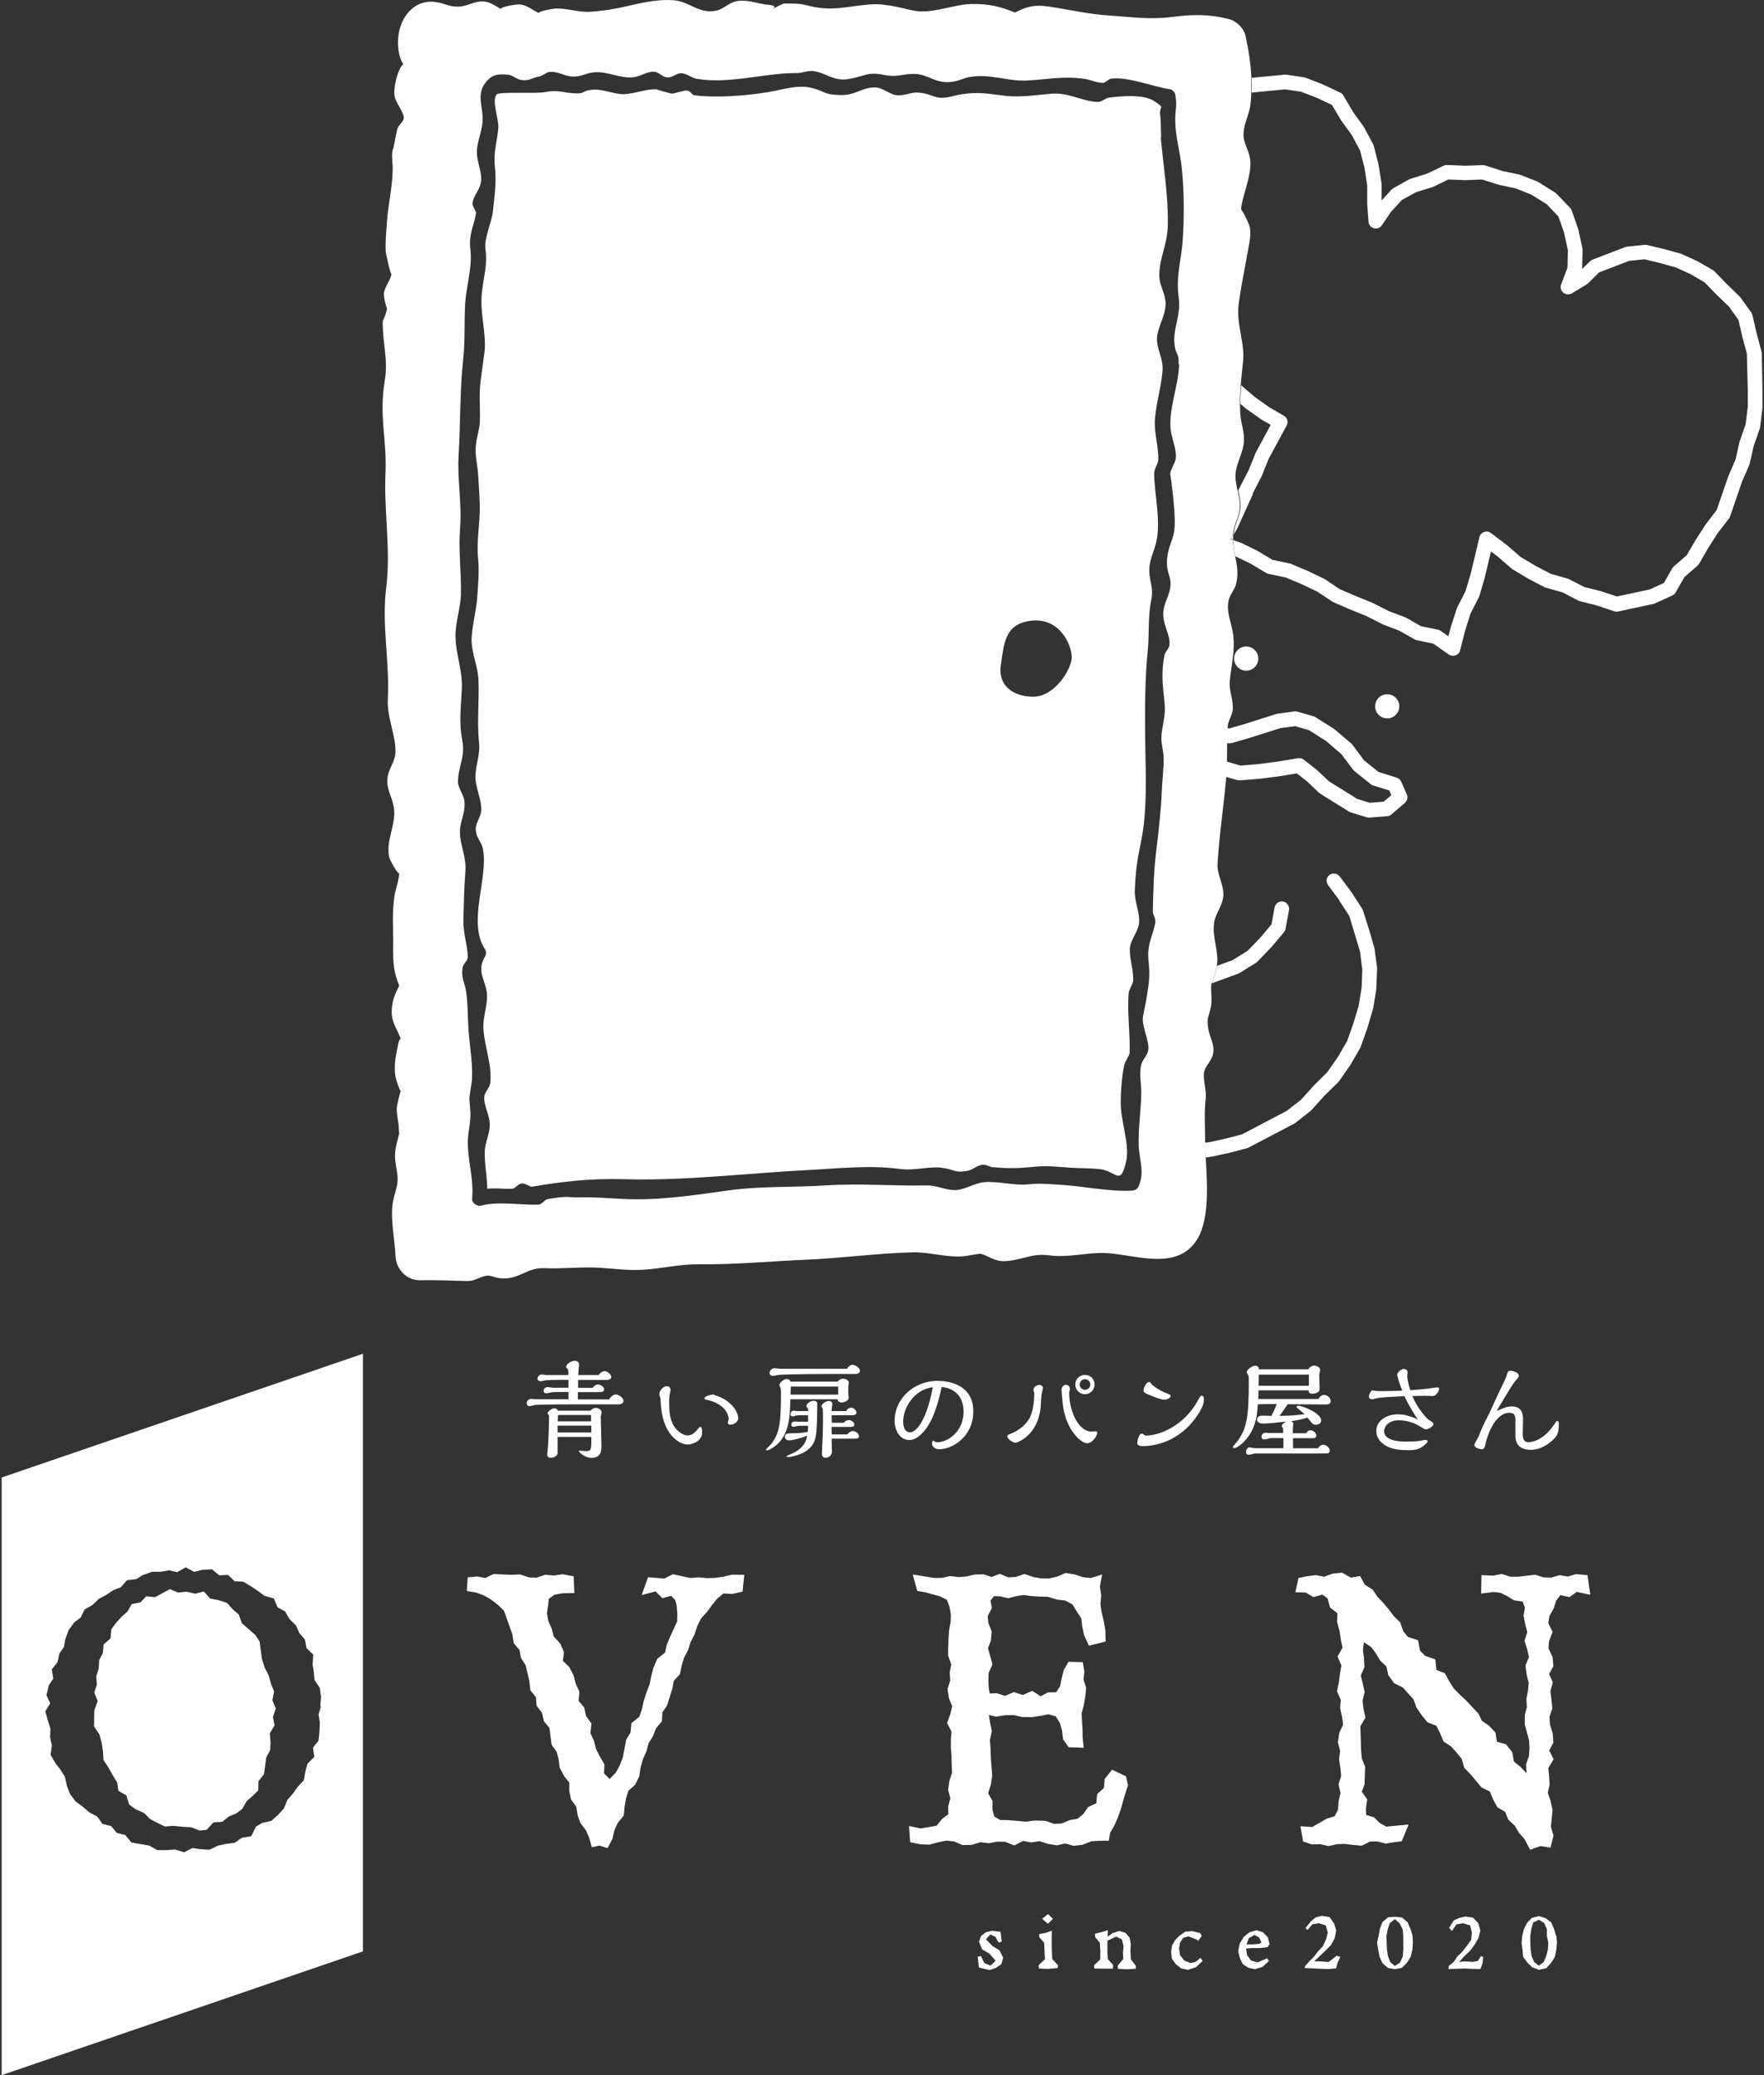 <?xml version="1.0" encoding="UTF-8"?><svg id="_レイヤー_2" xmlns="http://www.w3.org/2000/svg" viewBox="0 0 136 160"><rect x="0" y="0" width="136" height="160" fill="#333333" stroke="none"/><defs><style>.cls-1{fill:none;}.cls-1,.cls-2{stroke-width:0px;}.cls-2{fill:#fff;}</style></defs><g id="_レイヤー_1-2"><path class="cls-2" d="m105.55,63.04c-.06,0-.11,0-.17-.02l-1.24-.38s-.09-.03-.13-.06l-2.22-1.38s-.06-.04-.09-.07l-.95-.9-.77-.6-1.26.21-1.55.2-1.56.13c-.07,0-.14,0-.21-.02l-1.39-.4c-.07-.02-.14-.06-.2-.11l-1.14-.94s-.06-.05-.09-.09l-.92-1.16-.96-1.16c-.16-.2-.17-.48-.02-.69.15-.21.42-.29.66-.2l1.15.44,2.27.33,1.15-.33,2.49-.79s.06-.02.09-.02l1.3-.18c.08-.01.16,0,.24.02l1.27.37c.05.01.1.04.14.07l1.41.89s.04.03.06.05l1.26,1.07s.06.06.09.09l.91,1.22,1.11.89,1.4.44c.16.05.28.16.35.31l.43.98c.1.23.04.5-.15.66l-1.04.89c-.09.08-.2.13-.32.13l-1.36.11s-.03,0-.05,0m-1-1.47l1.07.33,1.07-.09.59-.5-.16-.36-1.25-.39c-.07-.02-.13-.05-.18-.1l-1.25-1s-.07-.06-.1-.1l-.92-1.22-1.18-1.01-1.31-.83-1.07-.31-1.13.15-2.46.78-1.28.37c-.08.02-.16.03-.24.02l-1.95-.28.67.84,1.01.82,1.17.34,1.43-.12,1.51-.2,1.49-.25c.16-.02.32.01.44.11l1.01.79.95.89,2.11,1.31Z"/><path class="cls-2" d="m106.02,54.41c-.03.51.36.95.88.98.51.03.95-.36.98-.88.03-.51-.36-.95-.88-.98-.51-.03-.95.36-.98.88"/><path class="cls-2" d="m95.15,50.73c-.03.51.36.95.88.98.51.03.95-.36.98-.88.03-.51-.36-.95-.88-.98-.51-.03-.95.36-.98.88"/><path class="cls-2" d="m96.57,38.07l.7-1.35.54-1.34,1.39-2.57c.14-.27.05-.6-.21-.75l-1.15-.67-1.07-.76-1.07-.91h-.01c-.03.46-.06.95-.06,1.42l.45.38,1.16.82.73.42-1.14,2.11s-.02.04-.03.06l-.53,1.32-.69,1.33-.11.25c.09.41.19.81.17,1.26-.03.64-.4,1.25-.5,1.88-.01.09-.02.17-.03.26l.28-.48,1.21-2.66Z"/><path class="cls-2" d="m135.81,27.18s0-.09-.02-.14l-.36-1.34-.32-1.4c-.02-.07-.05-.14-.09-.2l-.83-1.16s-.04-.05-.07-.08l-1-.97-.93-.96s-.08-.07-.12-.1l-1.2-.69-1.21-.55s-.05-.02-.08-.03l-1.3-.36-1.31-.31c-.06-.01-.13-.02-.19-.01l-1.35.14c-.05,0-.1.02-.15.04l-2.5.96c-.07.03-.14.07-.2.13l-.6.59.03-1.46s0-.09-.01-.13l-.31-1.44s-.01-.04-.02-.06l-.49-1.41c-.03-.08-.07-.15-.13-.21l-1.04-1.09s-.07-.06-.11-.09l-1.28-.8s-.06-.03-.09-.05l-1.29-.51s-.06-.02-.09-.03l-1.3-.27-1.34-.43c-.06-.02-.13-.03-.19-.03l-1.35.05-1.41-.06c-.09,0-.19.02-.27.06l-1.24.6-1.28.4s-.07.03-.11.04l-1.22.68c-.05.03-.1.07-.15.11l-.77.85v-1.19s0-.06,0-.09l-.24-1.5-.36-1.42s-.03-.09-.05-.13l-.69-1.29s-.03-.04-.04-.07l-.81-1.12-.76-1.29c-.06-.1-.14-.18-.25-.22l-1.38-.65-1.29-.5s-.08-.03-.12-.03l-1.38-.2s-.09,0-.14,0l-2.51.24c.02.38.02.76,0,1.14l2.55-.25,1.25.18,1.2.46,1.19.56.7,1.18.82,1.13.64,1.19.34,1.3.22,1.4v1.46s.1,1.35.1,1.35c.02.24.19.44.42.5.23.06.48-.03.61-.23l.69-1.02.85-.93,1.09-.6,1.26-.39s.05-.02.08-.03l1.15-.56,1.31.05,1.3-.05,1.29.41,1.31.28,1.2.48,1.17.73.91.95.44,1.26.29,1.34-.03,1.34-.49,1.31c-.08.23-.02.48.17.63.19.15.45.17.65.05l1.13-.68s.08-.05.11-.08l.87-.86,2.32-.89,1.17-.12,1.2.29,1.24.35,1.12.51,1.08.63.89.92.98.94.74,1.03.3,1.31.35,1.3.07,2.74v1.36s-.17,1.36-.17,1.36l-.45,1.29s-.01.04-.02.06l-.3,1.34-.56,1.3-.9,2.61-.85,1.11-.78,1.21-.67,1.15-1.01.88s-.09.09-.12.15l-.64,1.12-1.1.5-2.52.54-1.24-.41-1.28-.32-1.18-.61s-.07-.03-.11-.04l-1.3-.37-1.16-.61-1.16-.69-1.05-.91-1.23-.93c-.15-.12-.35-.15-.53-.08-.18.06-.31.21-.36.4l-.68,2.85-.4,1.33-.64,1.25s-.03.06-.03.08l-.45,1.4-.19.73-.6-.42c-.06-.04-.13-.08-.21-.09l-1.31-.27-1.14-.65s-.05-.03-.08-.04l-1.25-.47-1.29-.65-1.28-.52-1.23-.53-1.13-.76s-.05-.03-.07-.04l-1.28-.61-1.28-.54s-.07-.03-.11-.03l-1.3-.27-1.16-.7-1.25-.61s-.04-.02-.06-.02l-.58-.21c.01.44.09.85.18,1.26h0s1.18.57,1.18.57l1.2.72c.05.03.12.06.18.07l1.34.28,1.21.51,1.22.58,1.14.76s.06.04.09.05l1.29.56,1.24.5,1.3.66,1.26.48,1.18.67c.05.03.11.05.16.06l1.28.27,1.18.83c.1.07.21.1.33.1.07,0,.13-.01.2-.03.17-.06.31-.21.35-.39l.38-1.49.42-1.33.64-1.26s.03-.06.04-.09l.42-1.42.48-2.03.52.39,1.06.92s.05.04.08.06l1.22.73,1.24.65s.07.03.11.04l1.3.37,1.19.62s.08.04.12.05l1.31.33,1.35.45c.1.03.2.04.3.02l2.74-.59s.08-.02.11-.04l1.32-.6c.11-.05.2-.13.26-.23l.69-1.2,1-.87s.09-.09.12-.14l.7-1.21.73-1.15.88-1.14c.04-.05.07-.11.09-.17l.91-2.66.57-1.31s.02-.07.03-.1l.31-1.36.46-1.32s.02-.08.03-.12l.18-1.48v-1.45s-.05-2.82-.05-2.82Z"/><path class="cls-2" d="m93.58,75.76l1.87-.68s.07-.03.1-.05l1.29-.8s.08-.05.11-.09l1.08-1.12.96-1.14c.06-.07.11-.17.12-.26l.27-1.45c.02-.13,0-.25-.06-.36-.08-.15-.21-.26-.39-.3-.31-.05-.6.15-.66.45l-.24,1.31-.84,1-1,1.04-1.18.73-1.18.43c-.1.63-.32,1.02-.4,1.33.05,0,.1-.01.15-.03"/><path class="cls-2" d="m103.26,69.45l.77,1.18.82,2.72.18,1.39-.05,1.41-.23,1.4-.41,1.36-.48,1.36-.7,1.21-.83,1.19-1.05,1.04-.97,1.08-1.1.86-3.45,1.81-1.22.32-1.26.28-.38.05c0,.35.02.73.05,1.14l.53-.08,1.33-.29,1.3-.34s.08-.03.12-.04l3.56-1.87s.06-.04.09-.06l1.18-.93s.05-.04.07-.07l.98-1.09,1.07-1.05s.05-.05.07-.08l.88-1.27.75-1.3s.03-.06.04-.1l.51-1.44.42-1.43s.01-.05.02-.07l.24-1.47s0-.05,0-.07l.06-1.49s0-.06,0-.1l-.2-1.48s0-.06-.02-.08l-.42-1.44-.45-1.42s-.04-.1-.07-.14l-.83-1.28-.89-1.19c-.19-.25-.54-.3-.79-.12-.23.17-.28.47-.15.71.01.03.02.05.04.08l.87,1.16Z"/><path class="cls-2" d="m95.08,41.21l-.2.34.19.06c0-.13,0-.26.01-.4"/><path class="cls-2" d="m46.97,107.9c.1-.2.33-.38.5-.38.22,0,.6.24.6.51,0,.19-.24.24-.33.25h-2.9c-.49,0-3.31,0-3.56.05-.07,0-.38.09-.46.09-.1,0-.21-.07-.21-.22s.11-.34.35-.34c.05,0,.3.03.36.03h2.51c0-.16,0-.4,0-.56h-.15c-.67,0-1.03,0-1.11.02-.06,0-.36.08-.42.08-.09,0-.24-.02-.24-.19s.13-.29.33-.29c.06,0,.31.05.38.05.17,0,1.02,0,1.21,0,0-.09,0-.51,0-.61-.55,0-1.23,0-1.71.03-.06,0-.35.08-.42.08-.12,0-.26-.06-.26-.19,0-.18.15-.33.35-.33.05,0,.27.04.32.04h1.71s0-.16,0-.18c0-.06,0-.19-.03-.25-.02-.03-.15-.15-.15-.18,0-.24.41-.49.67-.49.15,0,.33.07.33.28,0,.11-.05.69-.06.82h1.58c.13-.2.32-.3.45-.3.2,0,.52.23.52.46,0,.21-.32.22-.38.22-.31,0-1.84,0-2.18,0,0,.22,0,.45,0,.61h1.13c.1-.18.28-.26.4-.26.18,0,.48.16.48.38,0,.14-.15.21-.36.21h-1.67v.56h2.4Zm-1.45.89c.07-.15.31-.24.41-.24.17,0,.45.12.45.35,0,.04,0,.07-.04.2-.02.05-.02.09-.02.2,0,.2.05,1.85.05,2.2,0,.29,0,.91-.77.91-.49,0-.97-.43-.97-.53,0-.02.02-.03.06-.03,0,0,.43.04.51.04.39,0,.39-.19.39-.9v-.2h-2.6c0,1.12,0,1.24,0,1.28-.07.27-.39.33-.54.33-.02,0-.26,0-.26-.24,0-.08.04-.47.05-.56.09-1.14.09-2.26.09-2.37,0-.08,0-.1-.04-.14-.02-.02-.07-.09-.07-.11,0-.16.33-.39.52-.39.02,0,.2,0,.28.18h2.51Zm.07,1.66v-.53h-2.6v.53h2.6Zm-.02-.86v-.49h-2.49c-.07,0-.07.07-.07.12,0,.12,0,.24-.02.37h2.57Z"/><path class="cls-2" d="m50.83,107.52c0-.31.3-.64.58-.64.19,0,.29.15.29.31,0,.03-.07.29-.07.34-.04.18-.04.48-.04.62,0,.72.05,1.31.39,1.84.23.35.68.69,1.04.69s.6-.29.72-.42c.17-.21.2-.24.25-.24.11,0,.14.13.14.43,0,.78-.95.93-1.09.93-.6,0-1.22-.51-1.57-1.13-.47-.83-.52-1.8-.55-2.44-.04-.08-.08-.19-.08-.31m6.08,1.82c0,.4-.48.53-.58.53-.06,0-.23,0-.23-.17,0-.04.07-.21.07-.25,0-.1-.04-1.04-1.48-1.45-.05,0-.25-.06-.29-.07-.04,0-.1-.03-.1-.1,0-.16.56-.29.65-.29.07,0,.12.02.18.07,1,.26,1.77,1.13,1.77,1.74"/><path class="cls-2" d="m64.57,106.54c.19-.24.38-.24.43-.24.13,0,.44.09.44.3,0,.05-.04.26-.04.32,0,.08,0,.41,0,.48,0,.06.03.31.03.37,0,.24-.37.37-.54.37-.09,0-.33-.06-.31-.25-.52,0-3.07,0-3.65,0-.02,1.28-.06,2.85-1.27,3.68-.11.08-.41.26-.5.26-.02,0-.11,0-.11-.07,0,0,.31-.32.37-.38.71-.86.79-1.78.79-3.96,0-.09,0-.25-.02-.34,0-.04-.1-.24-.1-.29,0-.16.33-.46.53-.46.28,0,.3.14.31.2h3.62Zm.73-1c.11-.19.29-.31.42-.31.2,0,.58.23.58.47,0,.22-.29.24-.38.24-.13,0-.77,0-.91,0h-1.38c-1.66,0-3.45.05-3.49.06-.08,0-.47.09-.56.09-.12,0-.25-.1-.25-.23,0-.16.18-.37.37-.37.03,0,.2.03.24.03.24.03.44.02.71.02h4.64Zm-2.99,3.27s0-.2-.04-.23c-.07-.08-.1-.11-.1-.16,0-.18.3-.41.52-.41.32,0,.32.14.32.29,0,.31-.02,1.43-.05,1.81-.04.64-.11,1.08-.46,1.47-.57.65-1.69.77-1.73.77s-.12,0-.12-.07c0-.03.03-.04.34-.17.66-.27,1.15-.74,1.24-1.42-.4.19-1.15.37-1.4.37-.19,0-.32-.14-.32-.29,0-.26.31-.26.51-.26.21,0,.69,0,1.26-.1,0-.09.02-.3.02-.48h-.69c-.07,0-.36.08-.43.08-.05,0-.17-.02-.17-.14,0-.24.17-.27.27-.27.03,0,.2.02.24.02h.78c0-.16,0-.3,0-.5h-.76c-.07,0-.37.09-.44.09s-.15-.04-.15-.14c0-.04,0-.3.25-.3.02,0,.19.03.22.03h.87Zm2.31-1.28v-.62h-3.65c0,.09-.02.52-.02.62h3.66Zm.71,3.07c.09-.15.29-.26.42-.26.21,0,.48.19.48.42,0,.12-.11.17-.38.17h-1.73v.18c0,.12.02.71.02.79,0,.44-.4.5-.5.5-.19,0-.27-.15-.27-.32,0-.2.05-1.2.06-1.43.02-.7.02-1,.02-1.4,0-.13,0-.51-.02-.59,0-.03-.09-.2-.09-.24,0-.18.34-.4.56-.4.04,0,.27,0,.27.24,0,.08-.06.46-.06.54h1.13c.08-.2.27-.26.38-.26.2,0,.41.2.41.39,0,.16-.22.19-.33.19h-1.58c0,.08,0,.49,0,.58h.95c.1-.17.31-.21.38-.21.16,0,.42.16.42.36,0,.16-.2.17-.33.17h-1.43c0,.14,0,.43.02.58h1.21Z"/><path class="cls-2" d="m71.2,110.39c-.18.21-.59.64-1.08.64-.78,0-1.15-.77-1.15-1.51,0-1.55,1.36-3.05,3.34-3.05.57,0,2.73.15,2.73,2.35,0,1.94-1.59,2.92-2.62,2.92-.39,0-.57-.24-.57-.45,0-.14.08-.21.11-.21.02,0,.04.02.08.05.07.07.16.07.24.07.85,0,2.01-.88,2.01-2.34,0-.55-.15-1.11-.6-1.49-.15-.13-.46-.36-1.09-.43-.2.92-.55,2.47-1.39,3.46m-1.58-.78c0,.14.02.82.53.82.26,0,1.16-.37,1.76-3.48-1.5.19-2.29,1.63-2.29,2.66"/><path class="cls-2" d="m79.68,107.17c0-.26.3-.39.45-.39.11,0,.27.08.27.23,0,.08-.09.44-.1.51-.02.17-.07.93-.08,1.08-.24,2.07-1.76,2.64-1.94,2.64s-.62-.29-.62-.48c0-.11.05-.13.33-.24.66-.27,1.28-.81,1.5-1.44.11-.29.25-.84.25-1.69,0-.03-.07-.18-.07-.21m2.49-.41c.17,0,.33.12.33.33,0,.04-.06.24-.06.28,0,1.38.69,3,1.73,3,.05,0,.27-.02.32-.02.1,0,.11.11.11.14,0,.13-.31.78-.79.78-.44,0-1.55-.96-1.84-2.82-.03-.19-.12-1.17-.12-1.32,0,0,.04-.36.32-.36m1.49.72c-.42,0-.75-.34-.75-.75s.33-.74.75-.74.74.33.74.74-.33.75-.74.75m0-1.16c-.22,0-.41.18-.41.41s.18.41.41.41.41-.19.41-.41-.18-.41-.41-.41"/><path class="cls-2" d="m92.82,107.87c0,.35-.1.73-.73,1.57-1.5,1.98-3.52,2.06-3.97,2.06-.1,0-.44,0-.44-.23,0-.15.12-.73.33-.73.1,0,.18.07.24.12.04.03.05.03.09.03.99,0,2.9-.69,4.01-2.7.19-.33.21-.38.31-.38.03,0,.15.02.15.25m-4.32-.35c-.24-.1-.33-.19-.33-.3,0-.17.2-.65.42-.65.1,0,.13.05.2.16.03.07.51.45,1.21.73.24.1.26.1.26.2,0,.15-.31.27-.44.27-.32,0-.8-.2-1.31-.41"/><path class="cls-2" d="m100.7,110.52c.12-.24.29-.24.33-.24.18,0,.45.16.45.41,0,.18-.14.2-.26.2h-1.53v.78s1.93,0,1.93,0c.11-.2.29-.28.4-.28.18,0,.5.2.5.46,0,.11-.06.17-.13.2-.07.02-.71.02-1.08.02-.31,0-4.41,0-4.54,0-.07,0-.41.1-.47.1-.15,0-.24-.07-.24-.2,0-.14.07-.37.3-.37.06,0,.29.06.33.06h2.26v-.78h-.97c-.08,0-.41.11-.48.11-.06,0-.24-.02-.24-.19s.09-.33.31-.33c.05,0,.26.02.3.02h1.06c0-.13,0-.29-.02-.4-.07-.05-.09-.1-.09-.12,0-.1.11-.24.33-.36-.99.11-1.38.15-1.8.15-.22,0-.44-.11-.44-.3,0-.16.13-.31.38-.31.11,0,.62.02.73.02.12-.24.27-.51.41-.91h-.46c-.34,0-.68,0-1,.02-.04.69-.09,1.54-.69,2.43-.47.69-1.01.95-1.12.95-.04,0-.11-.02-.11-.09,0-.05.31-.38.37-.47.73-1,.86-1.94.86-4.71,0-.07,0-.26-.03-.32-.02-.05-.13-.22-.13-.26,0-.2.42-.51.65-.51.27,0,.28.2.29.28h3.81c.11-.2.32-.29.45-.29.16,0,.46.12.46.34,0,.06-.07.31-.07.36,0,.18.03.95.03,1.11,0,.29-.38.36-.55.36-.27,0-.29-.11-.3-.26h-3.86c0,.11-.02.57-.02.67,1.1,0,3.44,0,4.64,0,.11-.2.28-.32.43-.32.23,0,.51.21.51.48s-.2.26-.6.26c-.29,0-2.29-.02-2.71-.02-.36.54-.47.68-.63.9.47,0,1.12-.02,1.93-.13-.21-.19-.29-.26-.53-.45-.02-.02-.09-.07-.09-.12,0-.07.08-.08.14-.08.3,0,1.76.56,1.76,1.13,0,.22-.19.33-.41.33s-.27-.06-.65-.55c-.44.15-.75.2-1.27.28.06.02.18.06.18.22,0,.03-.02.17-.02.2,0,.11-.02.19-.02.51h1.01Zm.21-4.53h-3.86c0,.14-.02.73-.02.86h3.88v-.86Z"/><path class="cls-2" d="m107.8,106.26c-.06-.11-.08-.2-.08-.24,0-.21.31-.47.51-.47.11,0,.29.07.29.26,0,.05-.03.26-.03.31,0,.11.09.62.24,1.07.52-.04,1.27-.1,1.58-.15.03,0,.45-.07.48-.07.02,0,.17,0,.17.13,0,.04-.16.54-.53.54-.08,0-.47-.02-.55-.02-.1,0-.85.02-.99.02.41,1.01,1.15,1.76,1.24,1.82.35.21.38.24.38.34,0,.2-.41.41-.58.41-.09,0-.2-.07-.44-.22-.39-.24-.92-.48-1.66-.48-.83,0-1.12.55-1.12.83,0,.81,1.36.81,1.68.81.02,0,.56,0,.87-.03.1,0,.56-.1.64-.1.08,0,.16.03.16.12,0,.13-.36.38-.45.44-.3.19-.54.23-1,.23-.6,0-1.31-.02-1.89-.42-.33-.23-.61-.57-.61-1.05,0-.83.82-1.29,1.67-1.29.51,0,.82.11,1.33.3.02,0,.16.09.21.11-.03-.05-.09-.14-.1-.15-.57-.85-.92-1.62-.94-1.66-.4.02-1.58.07-1.98.13-.08,0-.43.11-.51.11-.14,0-.25-.07-.25-.2,0-.07.05-.36.26-.5.29.07.34.07.78.07.48,0,1.31-.02,1.53-.04-.14-.35-.25-.65-.33-.97"/><path class="cls-2" d="m116.84,109.55c0-.33-.05-.62-.46-.62-1.23,0-1.79,2.11-1.82,2.27-.07.35-.11.54-.31.54s-.58-.11-.58-.33c0-.11.29-.56.33-.66.26-.67.31-.78.8-1.74.13-.26.66-1.44.77-1.67.2-.4.54-1.1.56-1.2.1-.33.12-.45.33-.45.19,0,.64.15.64.37,0,.1-.03.14-.33.49-.14.16-1.36,2.15-1.36,2.24.07-.02.16-.07.16-.07.5-.24.75-.28.99-.28.86,0,.86.73.86,1.01,0,.07-.02,1.07-.02,1.13,0,.42.14.62.43.62.14,0,1.09-.03,1.98-1.35.18-.27.2-.29.25-.29.12,0,.12.2.12.3,0,.47-.09.72-.2.88-.22.31-1,1.05-1.98,1.05-.27,0-.96-.06-1.13-.73-.04-.16-.04-.21-.04-.73v-.76Z"/><path class="cls-2" d="m.13,113.92v46.08l27.85-9.54v-46.08L.13,113.92Zm24.61,17.67l-.18.6.1.63-.03.67-.07.72-.43.54.1.71-.53.54-.15.57-.13.7-.49.53-.35.5-.42.47-.27.67-.44.48-.54.48-.71.16-.47.28-.36.74-.73.12-.55.39-.71.09-.59.13-.63.31-.71-.04-.61-.09-.65.33-.7-.22-.63.05h-.74s-.62-.35-.62-.35l-1.36-.23-.48-.58-.65-.16-.44-.53-.67-.17-.41-.57-.59-.31-.5-.43-.58-.43-.43-.58-.24-.63-.14-.67-.32-.52-.4-.52-.39-.66.1-.74-.14-.63.03-.65-.19-.6-.21-.74.38-.62-.29-.63.19-.77.34-.51-.12-.7.45-.57.14-.67.35-.49.11-.62.26-.7.42-.57.5-.38.3-.62.61-.35.49-.47.57-.31.56-.37.56-.21.48-.55.7-.08.53-.32.71-.25h.66s.65-.11.65-.11l.62.14.66-.37.66.35.62-.16.74-.04.56.46.68-.03.51.49.66.03.6.36.54.36.49.37.73.21.29.68.58.32.34.59.5.49.25.57.44.52.12.65.52.51-.05.76.1.61.05.6.4.58.1.71-.06.71Z"/><polygon class="cls-2" points="21 131.09 21.13 130.41 20.89 129.82 20.71 129.17 20.41 128.59 20.2 127.93 20.1 127.23 20.02 126.58 19.69 126.07 19.19 125.63 18.65 125.16 18.41 124.49 17.94 124.08 17.5 123.59 16.89 123.39 16.19 123.25 15.72 122.71 15.05 122.88 14.4 122.73 13.72 122.79 13.1 122.53 11.95 123.15 11.27 123.08 10.83 123.55 10.16 123.68 9.83 124.25 9.35 124.68 8.93 125.15 8.59 125.62 8.52 126.33 7.99 126.79 7.93 127.46 7.65 128 7.61 128.67 7.42 129.25 7.47 129.9 7.27 130.5 7.53 131.16 7.27 131.87 7.25 133.12 7.67 133.74 7.84 134.38 7.94 135.05 7.98 135.71 8.33 136.23 8.66 136.82 9.04 137.45 9.13 138.08 9.74 138.43 9.96 139.14 10.44 139.49 11.12 139.8 11.58 140.26 12.15 140.56 12.71 140.83 13.36 140.78 14.05 140.85 14.75 140.89 15.38 141.14 15.93 141.09 16.46 140.51 17.13 140.47 17.64 140.06 18.22 139.82 18.68 139.47 19.02 138.87 19.5 138.45 19.91 138.04 19.93 137.33 20.35 136.8 20.53 135.5 20.83 134.94 20.86 134.34 20.8 133.65 21.17 133.03 21.04 132.39 21.26 131.74 21 131.09"/><polygon class="cls-2" points="56.44 121.41 55.78 121.57 55.15 121.66 54.52 121.68 53.84 121.62 53.22 121.67 51.88 121.38 51.22 121.71 49.96 121.61 49.47 122.99 50.54 122.7 51.07 123.23 51.74 123.04 52.06 123.38 52.17 123.8 52.22 124.4 52.21 125.01 51.67 126.19 51.41 126.8 51.27 127.43 50.68 127.89 50.38 128.58 50.21 129.24 50.08 129.87 49.84 130.5 49.63 131.15 49.49 131.79 49.29 132.37 48.68 132.86 48.61 133.59 48.28 134.13 48.02 135.5 47.79 136.1 47.49 136.66 47 137.17 46.57 136.73 46.6 136.04 46.24 135.42 45.95 134.85 45.79 134.22 45.52 133.64 45.6 132.89 45.18 132.31 45.04 131.65 44.61 131.14 44.67 130.44 44.39 129.82 44.22 129.18 43.9 128.55 43.4 128.06 43.48 127.38 43.19 126.72 42.69 126.18 42.53 125.56 42.27 124.98 42.17 124.38 42.27 123.69 42.31 123.27 42.75 122.96 43.35 122.85 44.28 122.83 44.23 121.54 43.37 121.38 42.7 121.48 42.02 121.42 41.36 121.65 40.77 121.62 40.11 121.4 39.42 121.42 38.77 121.4 38.06 121.36 37.42 121.67 36.8 121.55 36.06 121.62 35.99 122.67 36.74 122.8 37.34 123.03 37.88 123.35 38.38 123.73 38.85 124.19 39.5 126 39.61 126.7 40.05 127.22 40.16 127.81 40.53 128.41 40.81 129.61 40.89 130.33 41.32 130.86 41.37 131.52 41.79 132.07 41.93 132.71 42.36 133.23 42.53 134.53 42.92 135.08 43.07 135.65 43.15 136.3 43.51 136.97 43.89 137.44 43.89 138.08 44.02 138.74 44.43 139.31 44.53 139.94 44.74 140.55 45.17 141.12 45.41 141.66 45.63 142.43 46.21 142.3 46.84 142.5 47.22 141.77 47.37 141.12 47.63 140.55 48.09 139.99 48.16 139.27 48.27 138.64 48.45 138.07 48.96 137.62 49.29 136.96 49.39 136.26 49.56 135.66 49.84 135.03 50 134.42 50.35 133.85 50.57 133.27 51.03 132.72 51.07 132.02 51.42 131.52 51.84 130.19 51.95 129.59 52.42 129.09 52.56 128.4 52.74 127.81 53.06 127.2 53.24 126.61 53.56 126 53.76 125.37 54.05 124.79 54.51 124.28 54.89 123.76 55.3 123.26 55.78 122.86 56.46 122.9 57.25 122.72 57.38 121.43 56.44 121.41"/><polygon class="cls-2" points="86.81 136.96 85.74 136.45 85.17 137.16 85.11 137.86 84.59 138.33 84.52 139.04 83.89 139.33 83.51 139.88 83.07 140.23 82.49 140.33 81.85 140.6 81.27 140.63 80.59 140.39 79.77 140.37 79.07 140.46 78.37 140.39 77.71 140.34 77.11 140.33 76.66 140.06 76.51 139.53 76.52 138.86 76.18 138.26 76.39 137.62 76.5 136.91 76.39 135.52 76.37 134.82 76.32 134.16 76.47 133.47 76.32 132.75 76.24 132.23 76.79 132.36 77.49 132.25 78.15 132.24 78.81 132.39 79.56 132.4 80.21 132.3 80.84 132.18 81.4 132.34 81.72 132.86 81.88 133.43 81.96 134.11 82.39 134.72 83.55 134.76 83.47 134 83.46 133.34 83.42 132.71 83.39 132.1 83.56 131.47 83.67 130.82 83.74 130.14 83.54 129.5 83.6 128.87 83.48 128.16 82.38 128.13 82.02 128.75 81.85 129.42 81.73 130.01 81.43 130.48 80.79 130.49 80.23 130.79 79.58 130.37 78.86 130.69 78.17 130.47 77.48 130.76 76.83 130.55 76.31 130.58 76.23 130.18 76.2 129.57 76.22 128.99 76.52 128.33 76.17 127.08 76.39 126.52 76.46 125.79 76.2 125.15 76.15 124.61 76.47 123.98 76.37 123.41 76.63 123.07 77.09 123.08 77.73 123.23 78.35 123.07 78.92 122.98 79.49 123.06 80.09 123.1 80.78 123.12 81.47 123.33 82.13 123.41 82.69 123.71 83.04 124.29 83.37 124.79 83.44 125.42 83.57 126.04 83.95 126.89 85.24 126.57 85.22 125.69 85.1 125 84.94 124.35 84.84 123.7 84.9 123.01 84.8 122.34 84.97 121.4 84.1 121.67 83.51 121.61 82.86 121.4 82.16 121.28 81.49 121.57 80.87 121.71 80.28 121.7 79.68 121.6 78.98 121.36 78.3 121.59 77.74 121.62 77.08 121.35 76.44 121.59 75.84 121.39 75.17 121.4 74.52 121.55 73.91 121.6 73.26 121.52 72.62 121.66 72.04 121.67 70.37 121.4 70.72 122.67 71.32 122.77 72.47 123.08 73 123.35 73.2 123.87 73.31 124.48 73.29 125.06 73.17 125.71 73.13 126.36 73.1 127.02 73.1 127.66 73.34 128.33 73.22 128.94 73.26 129.58 73.05 130.23 73.16 130.93 73.41 131.56 73.28 132.12 73.02 132.85 73.36 133.52 73.31 134.12 73.31 134.79 73.36 135.42 73.37 136.07 73.4 136.68 73.19 137.33 73.1 138.01 73.27 138.66 73.1 139.28 73.11 139.89 72.65 140.23 72.21 140.77 70.98 140.98 70.08 140.79 70.17 142.04 70.95 142.2 71.64 142.23 72.32 142.05 72.95 141.92 73.55 141.98 74.21 142.26 74.91 142.25 75.59 142.04 76.23 142.12 76.87 142 77.5 142.01 78.2 142.29 78.88 141.94 79.5 142.06 80.15 141.96 80.79 142.17 81.48 142.28 82.12 142.14 82.77 142.32 83.46 142.24 84.14 141.97 84.75 141.93 85.48 141.93 85.59 141.32 85.91 140.75 86.18 140.15 86.4 139.53 86.75 138.31 86.97 137.64 86.81 136.96"/><polygon class="cls-2" points="122.39 121.45 121.51 121.37 120.88 121.56 120.24 121.45 119.58 121.64 119 121.62 118.35 121.42 117.05 121.57 116.44 121.57 115.79 121.36 115.12 121.49 114.22 121.45 114.19 122.87 115.12 122.75 115.69 122.81 116.21 123.07 116.72 123.39 117.39 123.49 117.57 123.96 117.46 124.59 117.6 125.27 117.75 125.85 117.53 126.51 117.75 127.19 117.88 127.77 117.61 128.41 117.7 129.13 117.86 129.75 117.81 130.33 117.68 130.99 117.72 131.62 117.56 132.22 117.55 132.93 117.89 134.21 117.92 134.79 117.88 135.4 117.65 136.05 117.7 136.73 117.19 136.2 116.72 135.83 116.59 135.1 116.11 134.49 115.4 134.29 115.3 133.59 114.8 133.06 114.25 132.68 113.97 132.11 113.02 131.1 112.54 130.65 112.09 130.2 111.75 129.66 111.39 129.01 110.74 128.76 110.66 127.95 109.87 127.67 109.48 127.27 109.33 126.47 108.54 126.21 108.19 125.77 107.95 125.09 107.47 124.62 107.06 124.08 106.63 123.57 106.2 123.12 105.83 122.57 105.22 122.18 104.86 121.52 104.14 121.64 103.48 121.26 102.75 121.33 102.09 121.57 101.44 121.45 100.73 121.54 100.11 121.67 99.87 122.77 100.67 122.79 101.26 123.14 101.96 122.95 102.36 123.26 102.54 123.94 103.11 124.39 103.09 125.06 103.28 125.78 103.38 126.46 103.51 127.04 103.12 127.72 103.42 128.42 103.31 129.03 103.23 129.68 103.08 130.4 103.37 131.07 103.32 131.71 103.47 132.38 103.55 132.99 103.26 133.59 103.15 134.34 103.32 135 103.24 135.64 103.34 136.31 103.4 136.93 103.2 137.59 103.35 138.26 103.2 138.89 103.16 139.53 102.9 140.04 102.3 140.22 101.17 140.87 100.26 140.81 100.47 141.99 101.14 142.21 101.78 142.19 102.43 142.34 103.09 142.19 103.67 142.17 104.31 142.25 104.99 142.31 105.63 141.99 106.18 141.98 106.83 142.15 107.49 142.04 108.07 141.97 108.6 140.68 106.88 140.84 106.39 140.57 105.93 140.12 105.33 139.94 105.31 139.44 105.41 138.74 104.99 138.15 105.2 137.6 105.25 136.22 104.99 135.58 104.94 134.98 104.88 133.11 105.27 132.44 105.12 131.74 105.05 131.13 105.21 130.47 105.06 129.77 104.91 129.19 105.19 128.56 105.16 127.85 105.08 127.23 105.15 126.62 105.71 126.99 106.07 127.47 106.41 128.04 106.89 128.49 107.03 129.15 107.49 129.79 108.15 130.11 108.98 131.03 109.2 131.65 109.61 132.25 110.06 132.8 110.74 133.06 111 133.58 111.29 134.27 111.89 134.67 112.3 135.13 112.69 135.61 112.89 136.3 113.37 136.8 114.21 137.81 114.87 138.14 115.1 138.72 115.45 139.35 116.04 139.7 116.29 140.31 116.79 140.77 117.11 141.32 117.55 141.82 117.97 142.62 118.77 142.34 119.54 142.46 119.77 141.53 119.57 140.86 119.7 139.55 119.54 138.84 119.33 138.24 119.47 137.61 119.43 136.92 119.37 136.33 119.78 135.64 119.44 134.97 119.76 134.36 119.71 133.65 119.5 132.97 119.46 132.38 119.68 131.72 119.61 131.01 119.53 130.4 119.72 129.71 119.43 129.08 119.76 128.47 119.7 127.76 119.38 127.09 119.43 126.53 119.7 125.83 119.37 125.15 119.46 124.6 119.78 124.03 119.97 123.43 120.3 122.99 121 123.14 121.57 122.74 122.61 122.97 122.39 121.45"/><polygon class="cls-2" points="77.06 150.38 76.52 150.05 76.01 149.53 76.35 149.15 76.75 149.34 76.98 149.77 77.23 149.72 77.14 148.95 76.49 148.87 76.49 148.87 76.02 148.98 75.64 149.27 75.48 149.71 75.48 149.73 75.72 150.3 75.73 150.31 76.28 150.63 76.76 151.18 76.36 151.56 75.89 151.36 75.63 150.82 75.38 150.88 75.47 151.7 76.28 151.9 76.77 151.74 77.18 151.46 77.2 151.45 77.34 150.95 77.07 150.39 77.06 150.38"/><polygon class="cls-2" points="81.18 147.95 80.8 147.58 80.35 147.95 80.79 148.33 81.18 147.95"/><polygon class="cls-2" points="81.09 150.39 81.08 149.7 81.09 148.86 80.63 149.03 80.12 149.12 80.12 149.35 80.5 149.8 80.53 150.43 80.56 151.06 80.08 151.52 80.1 151.78 80.83 151.81 81.55 151.74 81.57 151.53 81.13 151.06 81.09 150.39"/><polygon class="cls-2" points="87.15 150.5 87.18 149.89 87.09 149.41 87.09 149.4 86.78 149.04 86.77 149.03 86.31 148.89 86.3 148.88 85.76 149.06 85.39 149.33 85.41 148.83 84.9 148.98 84.42 149.1 84.43 149.35 84.8 149.81 84.83 150.44 84.83 151.07 84.35 151.53 84.37 151.78 85.08 151.79 85.8 151.79 85.82 151.51 85.42 151.07 85.38 150.6 85.38 150.11 85.38 149.64 86.05 149.32 86.49 149.53 86.62 150.03 86.58 150.55 86.6 151.05 86.18 151.55 86.18 151.56 86.18 151.8 86.88 151.84 87.56 151.8 87.57 151.57 87.19 151.08 87.15 150.5"/><polygon class="cls-2" points="92.19 151.26 91.8 151.36 91.31 151.17 90.98 150.76 90.9 150.23 90.98 149.79 91.21 149.42 91.62 149.3 92.22 149.53 92.38 149.64 92.65 149.27 92.53 149.05 91.92 148.9 91.92 148.9 91.38 148.94 90.93 149.25 90.6 149.59 90.36 150.01 90.29 150.51 90.35 151.03 90.66 151.45 91.07 151.77 91.6 151.88 92.22 151.67 92.72 151.19 92.55 150.96 92.19 151.26"/><path class="cls-2" d="m97.14,150.2l.58-.06.16-.24-.13-.52-.37-.39-.51-.16h-.01s-.53.16-.53.16l-.43.34-.32.52-.12.6h0s.13.52.13.52l.22.47.43.28.5.11h.01s.59-.18.59-.18l.49-.45-.14-.21-.74.32-.5-.15-.31-.43-.07-.49.5-.04h.56Zm.11-.42l-.14.09-.52.05h-.49s.18-.47.18-.47l.43-.26.37.2.17.39Z"/><polygon class="cls-2" points="102.43 151.28 101.84 151.23 101.32 151.23 102.2 150.39 102.62 149.97 102.9 149.44 103.02 148.86 103.02 148.84 102.85 148.3 102.5 147.81 101.91 147.72 101.9 147.72 101.43 147.84 101.06 148.15 100.65 148.66 100.81 148.81 101.18 148.37 101.69 148.29 102.22 148.46 102.37 149.02 102.23 149.54 101.99 150.06 101.6 150.48 101.3 150.87 100.95 151.22 100.62 151.6 100.59 151.74 101.22 151.77 101.81 151.8 102.41 151.82 103.01 151.77 103.12 151.34 103.34 150.88 103.05 150.8 102.43 151.28"/><path class="cls-2" d="m108.73,148.71l-.21-.5-.43-.36h0s-.53-.06-.53-.06h0l-.53.04h-.01s-.44.37-.44.37l-.2.53-.09.53-.12.53h0s.09.55.09.55l.1.54.23.49.42.37h0s.54.09.54.09l.53-.1.39-.39.29-.46.13-.55.04-.55-.03-.55-.16-.52Zm-.54.55v.53s0,.53,0,.53l-.04.53-.21.47-.4.26-.35-.29-.18-.46-.08-.51-.02-.53-.02-.52.1-.51.16-.48.39-.31.37.33.23.46.05.52Z"/><polygon class="cls-2" points="113.94 151.19 113.54 151.27 112.94 151.23 112.49 151.28 112.85 150.88 113.33 150.42 113.69 149.94 113.98 149.44 114.13 148.86 114.13 148.85 113.98 148.29 113.57 147.86 113 147.77 112.53 147.87 112.09 148.07 112.08 148.08 111.72 148.65 111.94 148.88 112.29 148.38 112.79 148.29 113.34 148.45 113.48 149.02 113.42 149.58 113.08 150.05 112.73 150.5 112.36 150.85 112.09 151.26 111.7 151.58 111.67 151.82 112.91 151.78 113.5 151.81 114.14 151.82 114.3 151.36 114.35 150.89 114.18 150.82 113.94 151.19"/><path class="cls-2" d="m119.96,149.24l-.15-.52-.22-.5-.43-.32-.51-.16h-.01s-.52.13-.52.13h-.01s-.37.38-.37.38l-.25.49-.13.52-.05.54.07.53.05.54h0s.33.46.33.46l.37.36.53.19.54-.12h.01s.38-.42.38-.42l.29-.46.11-.55.05-.55-.05-.55Zm-.59.55l-.03.52-.13.51-.2.47-.37.27-.36-.28-.2-.46-.07-.51-.03-.53v-.52s.08-.52.08-.52l.14-.5.44-.22.41.25.21.47v.53s.11.52.11.52Z"/><path class="cls-2" d="m89.5,10.57c.02.19.02-.05.01-.39,0-.45-.03-1.08-.04-1.16-.01-.09-.02-.16-.03-.23-.04-.71.41-.4-.43-.98-.83-.57-2.6-.4-3.51-.28-.33.04-.54.36-.93.33-1.22-.07-2.15-.75-3.56-.63-1.18.1-2.34.29-3.49.16-1.32-.15-2.03-.34-3.44-.11-.51.08-1.02.28-1.54.26-.48-.02-.92-.29-1.39-.36-.94-.15-.95.13-1.86.17-.66.02-1.19-.63-1.88-.61-1.06.03-1.44.62-2.63.59-1.34-.03-1.12-.3-2.28-.57-1.04-.24-2.26.18-3.26.34-1.73.29-4,.46-5.69.25-.29-.04-.24-.38-.69-.37-.17,0-.96.26-1.09.24-.11-.02-1.28-.34-1.13-.34-.89-.02-1.6.33-2.48.38-.78.04-1.61-.41-2.49-.34-.8.06-.54.31-1.28.28-1.02-.04-1.35-.3-2.37-.1-.76.15-3.55-.06-3.74.19-.39.52.2,1.93.14,2.59-.1,1.1-.4,1.85-.26,3.03.13,1.15-.05,2.33-.15,3.34-.09.86-.67,2.06-.59,2.88.18,1.38-.11,1.97-.27,3.46-.17,1.59.38,3.16.2,4.59-.09.69-.2,1.42-.29,2.14-.14,1.14-.03,1.94-.06,3.11-.01.62-.23,1.2-.3,1.8-.11.91.11,1.51.16,2.34.05.75.11,1.6.13,2.35.04,1.39-.27,2.68-.13,4.15.1,1.04,0,2.01-.07,3.05-.07.97-.46,2.44-.43,3.33.03,1,.5,1.99.53,3,.06,1.63-.12,3.15.04,4.77.1.97-.21,1.57-.27,2.53-.05.97.49,1.82.44,2.77-.03.47-.42.91-.42,1.4,0,.68.45.97.56,1.56.42,2.26-1.22,5.6.15,7.71.11.17.1.4,0,.57-.68,1.14.06,1.83.15,2.83.08.86-.32,1.79-.27,2.72.06,1.28.68,2.82.53,4.17-.05.41-.42.69-.46,1.08-.07.68.43,1.4.42,2.18,0,.73-.39,1.36-.39,2.15,0,.95.18,1.83.2,2.77.64-.08,1.03.02,1.9,0,.25,0,.46-.38.74-.41.25-.03.68.27.8.25,2.34-.4,4.5-.65,7.06-.58,4.74.14,9.62-.47,14.3-.71,2.35-.12,4.69-.39,6.98-.08,1.21.17,2.36-.27,3.47-.06.9.17.83.37,1.79.2.37-.07.74-.42,1.11-.46.33-.04.55.17.86.19,1.42.11,1.89.08,3.32-.05.86-.08,1.67.02,2.58.08.72.05,1.6.04,2.3.11,1.28.14,1.62,1.41,2.06-.68.05-.23.06-.48.05-.76-.01-.39-.07-.82-.15-1.25-.12-.72-.28-1.44-.32-1.98-.06-.97.07-2.43.25-3.33.06-.28.41-.75.42-.97.05-1.33-.15-2.7-.1-4.06,0-.18.02-.36.03-.53.02-.25.2-.51.29-.74.03-.08.05-.16.06-.24,0-.29-.02-.58-.07-.87-.07-.44-.17-.88-.19-1.3,0-.09,0-.18,0-.27.03-.71.65-1.32.71-2,.07-.85-.37-1.63-.33-2.53.07-1.52.18-2.29.48-3.73.53-2.53.34-5.62.32-8.1-.02-2.16-.02-4.54.2-6.65.13-1.24-.01-2.54.28-3.95.17-.85-.13-1.33-.16-2.1-.04-.9.37-1.54.55-2.37.34-1.6-.15-3.63-.18-5.18,0-.42.3-.75.32-1.12.03-1.01-.33-2.04-.26-3.08.09-1.26.5-2.53.59-3.78.06-.95-.45-1.65-.43-2.45,0-.29.08-.58.18-.87.15-.46.36-.93.44-1.39.04-.2.06-.4.04-.59-.08-.84-.49-1.24-.48-2.09.02-1.4.64-2.29.66-3.9.03-2.26-.35-4.47-.55-6.71m-9.83,43.15c-1.33,0-2.73-.68-2.5-2.42.24-1.74.36-3.05,2.02-3.39,2.5-.51,3.45,1.85,3.45,2.76s-1.31,3.05-2.97,3.05"/><path class="cls-2" d="m96.48,6.01c-.05-1.09-.22-2.17-.45-3.23-.13-.62-.71-1.17-1.32-1.32-1.6-.39-2.78-.35-4.36-.15-1.68.22-3.14,0-4.78-.11-1.64-.1-3.13-.46-4.75-.7-1.19-.17-1.77.07-2.57.47-1.06-.44-1.97-.69-3.37-.66-1.37.03-2.94.75-4.32.53-.69-.11-2.15-.6-3.45-.5-1.86.14-2.94.57-4.78.1-.81-.21-1.12-.15-1.89-.17-.31.12-.6.27-.89.44.33-.2.15-.32-.52-.36-.76-.11-1.55-.43-2.32-.24-.55.13-.96.61-1.48.71-1.38.28-2.05-.71-3.3-.8-1.49-.11-2.85.31-4.25.6-.64.13-1.54.25-2.18.29-.95.06-1.9-.33-2.8-.24-.19.02-1.18.2-1.16.33-.47-.2-.94-.65-1.53-.66-.25,0-1.39.17-1.4.35-.41-.22-.82-.55-1.34-.58-.65-.04-1.25.37-1.88.4-.84.03-1.11-.29-1.95-.37-1.56-.13-2.54,1.19-2.72,2.59-.09.65-.03,1.63.37,2.21-.04.04-.07.08-.12.14-.35.44-.6,1.63-.57,2.18.04.62.72,1.33.73,1.81,0,.36-.45.56-.52.95-.09.47-.19.91-.27,1.36-.1.24-.14.52-.1.86,0,.16,0,.31.03.45.06,1.42-.34,3.01-.44,4.42-.05.76-.13,1.52-.09,2.28.01.2.38,1.84.44,1.72-.04.45-.54,1.03-.59,1.54.03.4.11.78.25,1.16-.07.33-.18.64-.33.94-.04,1.58.43,2.95.16,4.57-.47,2.86.17,4.45.05,7.17-.13,2.96.42,5.92.06,8.79-.37,2.9.27,5.68.12,8.64-.07,1.41.61,2.73.59,4.04,0,.73-.52,1.29-.61,1.97-.12.92.33,1.42.48,2.29.23,1.32-.66,2.6-.34,3.92.04.16.69,1.38.76,1.16-.01.53-.29,1.31-.36,1.74-.21,1.33-.09,2.61-.11,3.91-.02,1.41.08,2.09.47,3.05-.31.61-.57,1.16-.58,2.01-.01.92.52,1.46.71,2.16-.13-.31-.32.89-.36,1.1-.12.54-.15,1.26-.05,1.8.03.18.32,1.01.39,1.06-.07.19-.3,1.1-.3,1.37-.01.49.14.99.16,1.48,0,.17.02.31.03.43-.02.07-.05.16-.08.29-.33,1.27-.3,1.41-.09,2.67.19,1.1-.25,1.53-.36,2.63-.12,1.19.19,2.62.24,3.82.04,1.01.83,1.91,1.89,1.89,1.28-.02,2.42.03,3.63.06.63.01.97-.34,1.52-.41.37-.05.61.22,1.36.21,1.22-.01,1.8-.85,3.09-.79,1.41.06,2.92-.12,4.31-.03,1.33.09,2.4.26,3.8.11,1.27-.13,2.52-.39,3.78-.38,2.65.04,5.63-.24,8.25-.35,2.71-.11,5.55-.51,8.26-.57,1.26-.03,2.5.39,3.8.31.38-.02,1.29-.22,1.43-.2.46.09,1.05.59,1.8.57,1.34-.04,2.11-.64,3.46-.45,1.48.2,2.8-.21,4.22-.18,2.17.04,5.35,1.39,7.01-.76,1.19-1.54.98-4.41.86-6.6-.02-.41-.04-.79-.05-1.14,0-.11,0-.21,0-.31,0-1.16-.08-1.96.05-3.12.07-.62-.24-1.47-.12-2.05.09-.43.58-.85.68-1.35.16-.79-.25-1.22-.37-1.98-.14-.9.06-.87.22-1.74.1-.57-.03-1.02.01-1.56,0-.06.02-.12.04-.19.09-.31.3-.7.4-1.33,0,0,0,0,0,0,.18-1.14-.4-2.25-.21-3.37.13-.74.69-1.33.71-2.11.03-.83-.5-1.54-.45-2.4.16-2.46.41-3.88.66-6.53.13-1.36.03-2.72.12-4.03.03-.5.4-.93.4-1.45,0-.83-.31-1.3-.23-2.13.12-1.26.43-2.33.24-3.62-.12-.83-.51-1.6-.35-2.47.09-.54.43-.79.58-1.31.22-.78.08-1.47-.06-2.17-.08-.41-.17-.82-.18-1.26l-.19-.06.2-.34c0-.08.02-.17.03-.26.1-.63.48-1.23.5-1.88.02-.45-.08-.85-.17-1.26-.1-.45-.21-.89-.15-1.39.09-.8.57-1.54.63-2.36.06-.76-.2-1.33-.27-2.08-.02-.27-.03-.56-.03-.86,0-.47.02-.97.06-1.43.05-.72.13-1.37.17-1.75.18-1.48-.52-2.94-.34-4.43.16-1.29.44-2.61.67-3.9.11-.63.31-1.43.21-2.06-.07-.41-.7-1.54-.67-1.38-.09-.62.86-2.71.69-3.88-.12-.87-.58-1.26-.51-2.13.06-.73.47-1.45.54-2.22.03-.26.04-.52.05-.78.01-.38,0-.76,0-1.14m-5.56,22.04c-.05,1.61-.75,3.26-.67,4.87.04.74.47,1.61.42,2.33-.04.45-.4.82-.45,1.31.02-.2.19,1.29.19,1.28.08.71.24,2.16.14,3.01-.07.6-.38,1.16-.49,1.74-.29,1.56.31,1.67.18,2.66-.08.62-.46,1.19-.53,1.81-.12,1.04.57,1.85.46,2.66-.04.3-.33.5-.38.76-.27,1.41-.14,2.23,0,3.61.11.99-.11,1.52-.22,2.45-.09.73.16,1.29.16,1.94,0,.81-.12,1.69-.15,2.53-.05,1.41-.25,3.12-.42,4.51-.19,1.54-.23,2.93-.27,4.65-.01.38.27.6.18,1.01-.18.84-.45,1.35-.52,2.06-.02.25-.02.51.01.83.01.11.02.21.03.31.09,1.05-.04,1.65-.22,2.76-.02.15-.25,1.22-.25,1.27-.05.82.52,1.82.42,2.52-.07.44-.44.72-.55,1.16-.16.65.02,1.46.01,2.15-.01,1.1-.19,2.37-.2,3.54,0,.17,0,.34,0,.51.01.24.04.47.07.69.12.87.32,1.58-.1,2.51-.08.18-.3.27-.49.28-1.93.09-3.72-.36-5.68-.46-.77-.04-1.44-.12-2.23-.03-1.2.13-2.37-.26-3.49-.16-.78.07-1.52.63-2.3.61-.7-.01-1.37-.38-2.15-.36-2.63.05-5.12-.17-7.79,0-2.47.16-4.95.04-7.43.38-2.31.32-4.77.7-7.15.69-1.4,0-2.87-.19-4.32-.15-1.11.03-.7-.16-2.49.13-.27.04-.43.42-.74.43-1.2.05-3.16-.27-4.38.07-.33.09-.75-.18-.72-.55.15-1.53-.36-2.91-.33-4.43.02-.85.28-1.5.18-2.49-.11-1.11-.05-.82.11-1.99.15-1.09-.13-2.74-.22-3.85-.09-1.08-.05-2.21-.21-3.24-.1-.65-.38-.95-.27-1.76.04-.3.42-.6.41-.85-.03-1.01-.37-1.76-.34-2.92.03-1.23.05-2.37.15-3.62.1-1.18-.39-1.97-.42-3.05-.02-.88.47-1.56.34-2.48-.06-.48-.5-.98-.49-1.45.02-1.25.59-1.85.32-3.26-.26-1.36-.08-2.53-.02-3.91.06-1.42-.47-2.63-.49-4.01-.02-1.14.4-2.21.42-3.33.03-1.59-.2-3.41-.07-4.99.16-2-.23-3.78-.11-5.7.15-2.47.09-4.98.35-7.34.15-1.35.08-2.72.15-4.22.07-1.44.59-2.93.4-4.34-.12-1.16.28-1.74.44-2.71.03-.2-.29-.53-.27-.78.06-.6.6-1.07.66-1.71.08-.79-.36-1.53-.32-2.34.04-.8.39-1.49.44-2.3.06-1.03-.48-1.98.16-2.87.53-.74,1-.77,1.81-.7.34.03.66.36,1.03.41.65.08.77-.17,1.39-.28.25-.05.49-.31.77-.34.58-.08,1.15.31,1.7.35.73.05,1.03-.25,1.68-.32,1.1-.11,1.99.48,3.06.38.55-.05,1.05-.45,1.61-.43.39.01.63.42,1.04.44.42.02.71-.36,1.11-.32.43.04.74.36,1.18.43,2.49.42,5.21-.46,7.69-.45.43,0,.84-.2,1.26-.15,1,.13,1.57.82,2.75.61,1.39-.25,1.38-.58,2.79-.3.95.19,1.41-.12,2.29-.09,1.12.04,1.58.8,2.94.6.43-.06.84-.28,1.27-.36,1.61-.28,2.88.33,4.35.27,1.63-.07,2.84-.37,4.52-.13.56.08.85.3,1.44.31.18,0,.42-.31.63-.33,1.34-.15,3.21.63,4.53.82.18.03.37.22.4.4.04.23.06.41.07.57.02.42-.05.66-.07,1.23,0,.09,0,.17,0,.26.02,1.22.36,2.32.49,3.5.2,1.74.21,4,.08,5.75-.1,1.4-.42,2.29-.36,3.75.02.5.11.69.09,1.27-.02.58-.16,1.11-.27,1.64-.08.41-.14.83-.09,1.27.02.17.04.3.07.41.11.43.28.37.25,1.16"/><rect class="cls-1" y="0" width="136" height="160"/></g></svg>